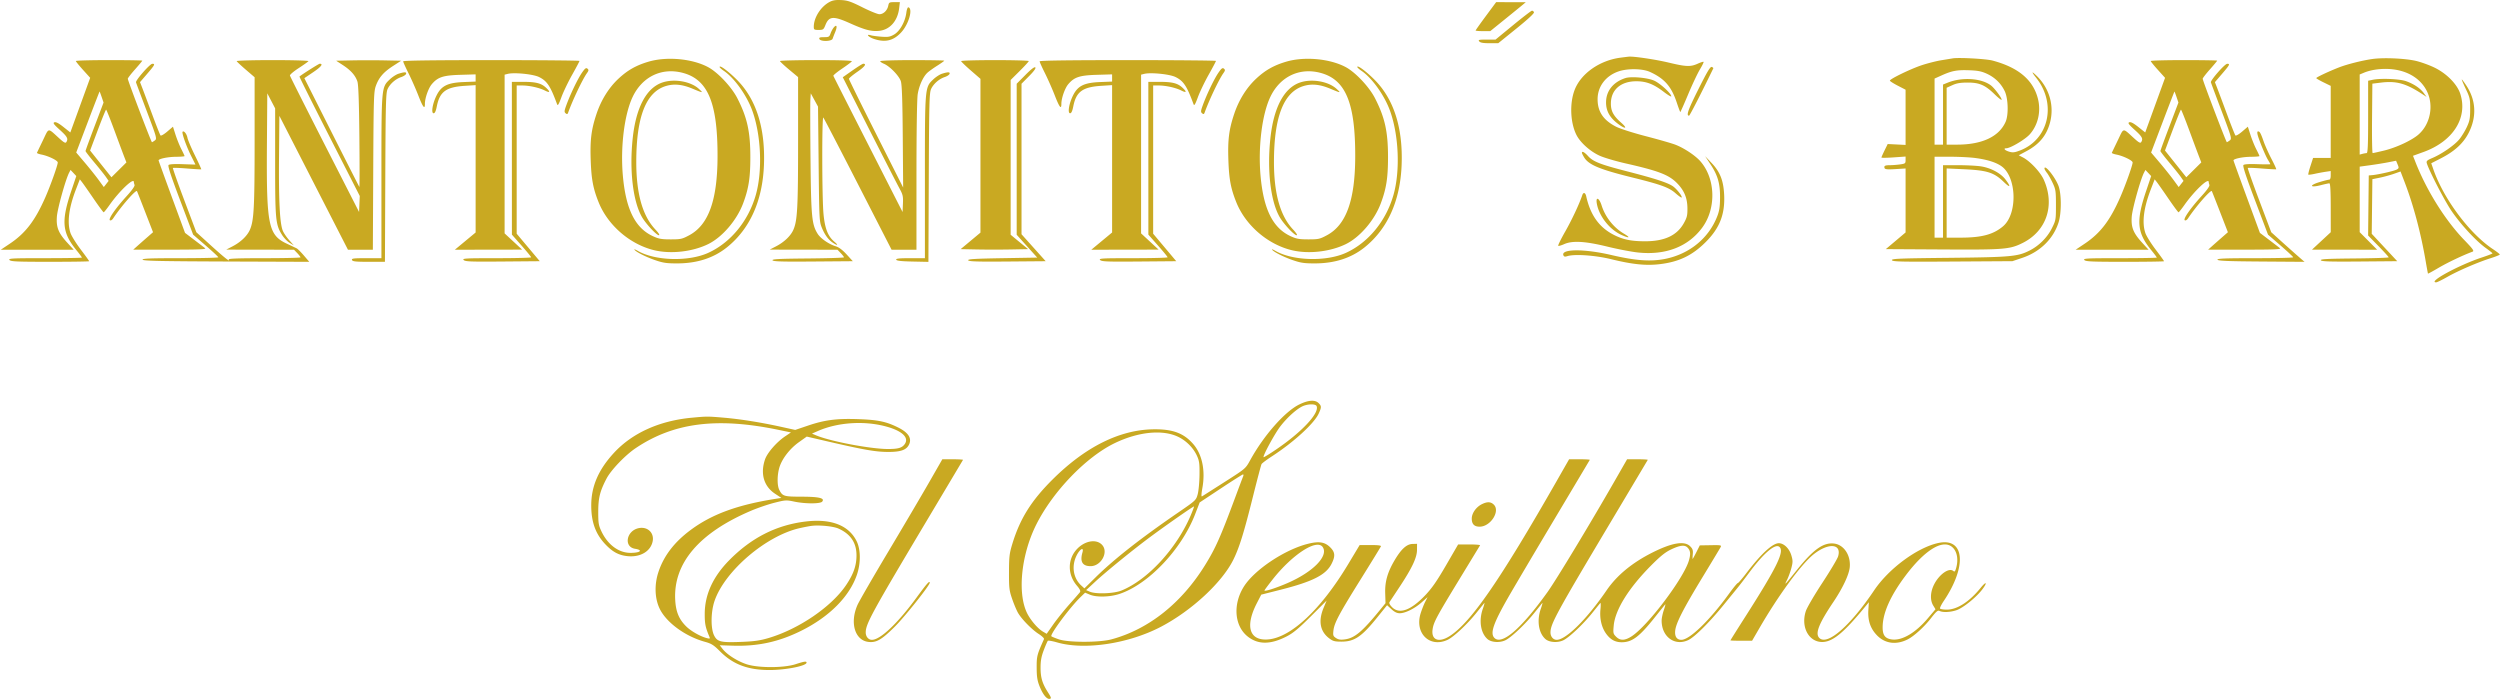 <svg fill="none" xmlns="http://www.w3.org/2000/svg" viewBox="0 0 2070 579"><path fill-rule="evenodd" clip-rule="evenodd" d="M686.672 1.739c-7.176 3.9-12.852 12.913-12.852 20.406 0 2.407.345 2.634 4.008 2.634 3.748 0 4.113-.262 5.62-4.03 2.968-7.416 6.553-7.681 20.307-1.5 12.256 5.509 17.66 6.919 24.129 6.298 8.868-.852 15.364-8.144 16.607-18.641l.608-5.127h-4.515c-4.205 0-4.555.203-5.108 2.969-.784 3.923-4.018 7.03-7.313 7.03-1.462 0-7.779-2.566-14.038-5.704C704.556 1.277 701.756.32 696.532.062c-4.727-.233-7.084.167-9.86 1.677zm543.638 11.519c-4.67 6.314-8.49 11.714-8.49 12 0 .287 2.72.52 6.05.52h6.05l12.2-9.862c6.71-5.424 13.33-10.81 14.7-11.966l2.5-2.104-12.26-.034-12.25-.033-8.5 11.479zM750.439 10.59c-.991 7.476-5.369 15.258-10.119 17.989-3.389 1.948-4.993 2.225-10.5 1.814-3.575-.267-7.513-.792-8.75-1.166-4.429-1.341-2.193 1.383 2.428 2.958 9.386 3.198 16.165 1.607 22.638-5.313 6.198-6.626 9.96-19.523 6.068-20.803-.667-.22-1.377 1.6-1.765 4.52zm502.381 10.266l-14.5 11.914-7.37.005c-6.44.003-7.22.194-6.13 1.504.9 1.08 3.27 1.5 8.48 1.5h7.24l15.05-12.144c9.55-7.703 14.87-12.64 14.54-13.5-.29-.746-1.04-1.32-1.67-1.275-.63.045-7.66 5.443-15.64 11.996zm-562.263 1.66c-.942 1.042-2.212 3.326-2.822 5.078-1.02 2.925-1.468 3.185-5.481 3.185-3.475 0-4.253.308-3.796 1.5.883 2.299 10.239 2.086 10.978-.25.305-.963 1.241-3.398 2.081-5.413 1.906-4.568 1.404-6.711-.96-4.1zm651.253 25.237c-17.31 2.235-32.84 13.155-38.03 26.74-4.24 11.105-3.58 27.178 1.53 37.272 3.21 6.32 11.37 13.621 19.2 17.172 3.63 1.645 13.39 4.531 21.7 6.413 27.3 6.186 35.72 9.444 42.54 16.477 5.82 5.997 8.35 12.122 8.44 20.474.07 6.058-.34 7.775-2.98 12.5-5.67 10.158-15.98 14.978-32.02 14.978-11.36 0-18.09-1.356-25.7-5.182-12.26-6.16-19.63-16.384-23.1-32.068-.69-3.11-2.34-3.621-3.23-1-2.51 7.413-8.69 20.583-14.09 30.066-3.55 6.224-6.18 11.582-5.86 11.907.32.324 2.5-.268 4.83-1.317 6.85-3.084 17.42-2.492 35.78 2.002 8.53 2.087 19.87 4.271 25.22 4.854 23.01 2.508 41.75-4.709 53.43-20.576 11.74-15.942 11.03-40.592-1.58-54.951-4.24-4.827-13.68-11.068-20.83-13.765-3.16-1.19-14.12-4.332-24.35-6.983-10.24-2.651-21.26-6.167-24.5-7.813-10.64-5.41-15.39-12.453-15.39-22.826 0-10.495 6.71-19.381 17.39-23.023 7.48-2.552 19.76-2.353 25.88.42 12.05 5.455 17.83 12.044 22.26 25.35 1.45 4.348 2.78 7.905 2.96 7.905.18 0 3.12-6.637 6.52-14.75 3.41-8.113 7.78-17.364 9.71-20.56 1.92-3.193 3.29-6.014 3.04-6.266-.26-.253-2.44.439-4.86 1.536-5.93 2.692-9.61 2.552-24.07-.917-10.71-2.567-29.14-5.308-33.04-4.912-.71.072-3.77.45-6.8.843zm275.01.586c-1.37.236-5.65.937-9.5 1.558-3.85.62-10.98 2.424-15.84 4.007-9.04 2.94-26.66 11.445-26.66 12.867 0 .434 2.92 2.3 6.5 4.149l6.49 3.359.01 22.859v22.86l-7.41-.374-7.4-.374-2.6 5.286c-1.42 2.908-2.59 5.56-2.59 5.894 0 .334 4.5.288 10-.102l10-.709v2.944c0 2.744-.31 2.987-4.64 3.58-2.55.35-6.3.636-8.33.636-4.11 0-5.13.575-4.4 2.483.37.969 2.59 1.158 8.93.761l8.44-.526v52.969l-8.18 6.907-8.19 6.906 46.44.279c51.7.31 56.22-.055 66.93-5.416 19.77-9.891 26.88-31.291 17.4-52.408-2.83-6.296-11.3-15.299-17.33-18.419l-3.37-1.745 6.35-3.394c10.68-5.707 16.69-12.98 19.53-23.633 3.69-13.866-.48-28.487-11.02-38.71-4.38-4.246-4.57-3.6-.46 1.558 17.23 21.6 10.5 51.287-13.68 60.334-4.31 1.61-5.8 1.75-8.8.828-3.56-1.092-4.93-2.774-2.25-2.774 3.4 0 15.79-7.375 19.53-11.627 6.82-7.746 9.35-18.914 6.67-29.424-3.98-15.608-16.16-25.852-37.55-31.571-5.37-1.434-27.99-2.68-33.02-1.818zm347.64.505c-8.46 1.172-21.01 4.329-27.94 7.03-8.3 3.234-18.7 8.147-18.65 8.803.03.33 2.73 1.91 6 3.51l5.95 2.909v59.683h-14.59l-2.18 6.694c-1.2 3.682-1.99 6.883-1.76 7.113.23.23 2.58-.061 5.23-.648 2.64-.586 6.71-1.352 9.05-1.701l4.25-.634v3.588c0 2.402-.46 3.588-1.39 3.588-.77 0-4.43.935-8.13 2.078-8.67 2.679-7.59 4.783 1.28 2.485 3.32-.86 6.53-1.563 7.13-1.563.78 0 1.12 6.139 1.13 20.25l.02 20.25-7.77 7.21-7.77 7.211 26.98.039 26.97.04-7.22-7.274-7.23-7.273v-54.246l8.75-1.196c4.81-.657 11.59-1.758 15.06-2.445l6.31-1.251 1.29 3.093c1.17 2.816 1.1 3.194-.81 4.229-2.22 1.201-15.02 4.125-20.1 4.589l-3 .274-.27 24.861-.26 24.86 8.51 8.705c4.69 4.787 8.52 9.005 8.52 9.374 0 .368-12.81.789-28.46.935-22.64.211-28.31.524-27.69 1.53.61.984 7.69 1.206 32 1l31.22-.265-10.55-11.34-10.56-11.34.27-22.615.27-22.616 6.11-1.235c3.36-.68 8.6-2.114 11.66-3.187l5.55-1.952 3.56 9.298c7.16 18.704 13.28 41.746 17.26 64.987.94 5.5 1.8 10.125 1.9 10.277.1.152 4.12-2.04 8.93-4.872 7.34-4.321 20.34-10.497 27.91-13.256 1.6-.584.56-2.053-7.01-9.917-15.58-16.175-30.98-40.807-40.23-64.367l-2.02-5.134 8.69-3.139c24.54-8.863 36.87-28.36 30.48-48.17-2.62-8.1-11.42-16.975-21.7-21.881-4.45-2.123-11.38-4.588-15.41-5.478-9.14-2.02-26.49-2.751-35.54-1.498zM536.82 51.12c-10.148 3.02-17.206 7.027-24.711 14.025-7.967 7.428-14.334 17.632-18.183 29.143-4.384 13.107-5.434 21.646-4.798 38.991.563 15.345 2.026 22.995 6.548 34.241 7.699 19.146 26.13 34.98 46.232 39.718 13.744 3.24 31.584 1.191 44.439-5.103 11.665-5.712 23.712-19.746 28.947-33.721 4.595-12.264 5.979-21.083 5.989-38.135.012-21.213-2.568-32.904-10.809-49-4.769-9.314-16.114-21.373-24.157-25.678-13.218-7.075-34.359-8.99-49.497-4.481zm528 0c-10.15 3.02-17.21 7.027-24.71 14.025-7.97 7.428-14.33 17.632-18.18 29.143-4.39 13.107-5.44 21.646-4.8 38.991.56 15.345 2.02 22.995 6.55 34.241 7.7 19.146 26.13 34.98 46.23 39.718 13.74 3.24 31.58 1.191 44.44-5.103 11.66-5.712 23.71-19.746 28.94-33.721 4.6-12.264 5.98-21.083 5.99-38.135.02-21.213-2.56-32.904-10.81-49-4.76-9.314-16.11-21.373-24.15-25.678-13.22-7.075-34.36-8.99-49.5-4.481zm-1002-.577c0 .42 2.667 3.719 5.927 7.33l5.927 6.568-8.219 22.616-8.22 22.616-5.729-4.546c-3.947-3.13-6.268-4.335-7.458-3.871-1.41.55-.573 1.719 4.545 6.349 6.162 5.574 7.071 7.293 5.317 10.063-.689 1.088-1.929.438-5.735-3.009-9.99-9.049-8.429-9.234-13.673 1.615-2.537 5.246-4.74 9.849-4.897 10.227-.157.379 1.515 1.044 3.715 1.478 5.751 1.135 13.5 4.901 13.5 6.561 0 2.24-5.923 18.871-10.206 28.658-8.494 19.41-16.512 29.903-29.466 38.568l-7.496 5.013h60.369l-5.263-5.75c-7.44-8.13-9.309-12.802-8.665-21.667.477-6.575 7.212-30.752 10.13-36.366l1.187-2.282 2.376 2.529 2.376 2.529-4.125 12.253c-8.487 25.216-7.677 34.517 4.284 49.203 2.475 3.037 4.5 5.754 4.5 6.037 0 .283-13.78.514-30.623.514-27.107 0-30.48.172-29.378 1.5 1.06 1.277 6.062 1.5 33.622 1.5 17.808 0 32.378-.223 32.378-.495 0-.273-3.133-4.622-6.963-9.666-3.829-5.044-7.654-11.202-8.5-13.683-2.926-8.588-1.407-20.778 4.495-36.082l3.23-8.378 1.863 2.402c1.024 1.321 5.327 7.465 9.562 13.652 4.235 6.188 7.974 11.25 8.31 11.25.335 0 2.536-2.732 4.89-6.07 8.251-11.7 20.113-22.912 20.113-19.012 0 .505.256 1.587.57 2.404.359.934-1.998 4.302-6.357 9.084-9.364 10.273-15.6 19.237-14.048 20.196.72.444 1.823-.213 2.766-1.646 6.485-9.859 18.898-24.034 19.663-22.456.267.55 3.365 8.425 6.883 17.5l6.398 16.5-5.141 4.5a1376.194 1376.194 0 00-8.187 7.221l-3.047 2.72 30.5-.002c24.142-.002 30.183-.257 28.977-1.221-.838-.67-4.915-3.796-9.062-6.948l-7.539-5.729-10.938-29.732c-6.016-16.353-10.938-29.975-10.938-30.271 0-1.331 7.641-2.93 14.25-2.982 3.987-.031 7.25-.296 7.25-.589 0-.294-1.2-2.881-2.667-5.75-1.466-2.869-3.629-8.225-4.806-11.902l-2.139-6.684-4.76 4.069c-2.618 2.237-5.108 3.67-5.533 3.184-.426-.486-3.609-8.534-7.073-17.884-3.465-9.35-7.109-19.085-8.1-21.633l-1.8-4.632 5.906-6.868c6.395-7.437 6.885-8.4 4.222-8.305-1.992.07-13.907 13.656-13.451 15.337.164.606 4.172 11.35 8.906 23.877 8.297 21.957 8.538 22.827 6.701 24.218-1.048.793-2.131 1.456-2.406 1.473-.571.035-20-51.006-20-52.54 0-.552 2.7-4.046 6-7.763 3.3-3.718 6-6.963 6-7.212 0-.25-12.375-.452-27.5-.452s-27.5.344-27.5.764zm133.167.094c.183.472 3.596 3.662 7.583 7.089l7.25 6.23v53.339c0 54.627-.578 65.396-3.919 73.004-2.215 5.045-7.608 10.182-14.361 13.681l-5.22 2.705 28.063.047 28.063.047 2.687 2.805c1.478 1.542 2.687 3.117 2.687 3.5 0 .382-13.527.695-30.059.695-21.603 0-29.868.309-29.379 1.1 1.581 2.559-3.651-1.581-14.943-11.823l-11.882-10.777-9.923-26.362c-5.458-14.499-9.712-26.573-9.454-26.831.257-.258 5.569-.057 11.804.446s11.48.808 11.655.678c.176-.13-2.184-5.326-5.244-11.546-3.06-6.221-5.839-12.774-6.174-14.562-.607-3.237-2.926-6.132-4.028-5.029-.87.87 3.171 12.291 7.129 20.149 1.924 3.818 3.498 6.979 3.498 7.025 0 .045-4.763-.094-10.583-.309-6.741-.25-10.975-.001-11.661.685-.769.769 1.984 9.163 9.63 29.366l10.707 28.29 10.395 9c5.717 4.95 10.421 9.337 10.453 9.75.033.413-14.153.75-31.524.75-24.823 0-31.494.268-31.167 1.25.327.981 15.25 1.305 69.219 1.507l68.802.257-4.464-5.198c-2.455-2.858-5.104-5.518-5.886-5.91-.781-.392-4.456-2.133-8.166-3.869-15.448-7.231-17.042-15.177-16.557-82.537l.302-42 3.25 6.22 3.25 6.223v44.318c0 48.399.332 51.877 5.784 60.569 1.494 2.381 4.291 5.29 6.216 6.464l3.5 2.135-3.847-4.325c-2.116-2.379-4.498-5.883-5.294-7.788-2.482-5.939-3.449-24.517-3.148-60.495l.289-34.68 28.393 55.43 28.393 55.429h20.62l.315-65.25c.293-60.628.448-65.617 2.176-70.428 2.488-6.925 6.348-11.382 14.321-16.535l6.633-4.287-13.735-.28c-7.555-.152-19.671-.152-26.926 0l-13.19.28 5.535 3.6c6.628 4.31 10.462 8.648 12.094 13.68.833 2.57 1.333 16.7 1.617 45.715.226 23.097.217 41.772-.021 41.5-.237-.272-10.579-20.648-22.983-45.278l-22.553-44.784 7.434-5.016c6.53-4.406 8.444-6.917 5.273-6.917-.736 0-14.198 8.51-16.757 10.594-.198.162 10.955 22.482 24.784 49.6l25.144 49.306-.283 6.631-.284 6.631-28.5-55.86c-15.675-30.723-28.615-56.432-28.756-57.131-.141-.7 3.134-3.471 7.277-6.16 4.143-2.688 7.772-5.276 8.065-5.75.293-.474-13.005-.861-29.61-.861-16.579 0-29.993.386-29.809.858zm137.833.162c0 .56 1.967 4.948 4.372 9.75 2.404 4.8 6.081 13.117 8.171 18.48 3.877 9.948 5.457 11.955 5.457 6.932 0-4.646 2.876-12.882 5.65-16.178 4.987-5.926 9.42-7.396 23.6-7.822l12.75-.383v5.968l-9.832.395c-13.238.532-18.452 3.066-22.421 10.896-3.389 6.688-4.777 14.942-2.513 14.942 1.035 0 1.861-1.798 2.64-5.75 2.39-12.11 7.65-15.96 23.174-16.966l8.952-.58v122.02l-8.61 7.138-8.609 7.138 27.859-.048 27.86-.048-7.25-6.719-7.25-6.72V61.817l2.592-.65c5.353-1.344 20.94.207 25.819 2.569 6.684 3.236 9.495 7.454 15.025 22.543.575 1.57 1.351.314 3.615-5.854 1.586-4.32 5.598-12.684 8.916-18.588 3.318-5.903 6.033-11.031 6.033-11.395 0-.365-32.85-.663-73-.663-48.953 0-73 .336-73 1.02zm312-.248c0 .425 3.375 3.589 7.5 7.03l7.5 6.26v53.397c0 54.685-.577 65.451-3.919 73.061-2.215 5.045-7.608 10.182-14.361 13.681l-5.22 2.705 28.063.047 28.063.047 2.687 2.805c1.478 1.542 2.687 3.111 2.687 3.485 0 .374-13.484.8-29.964.945-23.841.211-29.804.523-29.182 1.529.609.986 8.006 1.206 33.619 1l32.838-.264-5.095-5.573c-3.352-3.668-6.397-5.964-8.905-6.716-5.779-1.732-12.74-6.551-15.192-10.518-4.773-7.723-5.367-14.011-5.834-61.693-.24-24.475-.29-46.75-.111-49.5l.326-5 3 5.5 3 5.5.5 47.5c.48 45.576.587 47.71 2.632 52.692 2.475 6.028 5.419 10.042 9.191 12.53 4.022 2.652 4.754 2.134 1.205-.852-5.356-4.506-7.846-10.881-8.998-23.03-1.271-13.395-1.388-81.122-.139-79.79.49.523 13.406 25.363 28.703 55.2l27.811 54.25h20.595l.008-61.25c.004-37.297.411-63.738 1.039-67.612 1.151-7.093 4.543-14.534 8.104-17.778 1.292-1.177 4.937-3.778 8.099-5.78 3.162-2.003 5.75-3.853 5.75-4.111 0-.258-11.925-.47-26.5-.47s-26.5.396-26.5.88c0 .483 1.363 1.443 3.028 2.133 4.878 2.02 12.634 10.022 14.044 14.488.91 2.882 1.353 15.744 1.584 46l.322 42-22.434-44.5c-12.339-24.475-22.445-44.95-22.458-45.5-.012-.55 3.121-3.168 6.963-5.818 6.153-4.245 7.926-6.682 4.86-6.682-.535 0-4.563 2.515-8.95 5.589l-7.976 5.589 21.636 42.661c11.9 23.464 23.174 45.47 25.053 48.902 3.097 5.658 3.388 6.886 3.122 13.14l-.294 6.898-28.5-55.947c-15.675-30.77-28.639-56.34-28.81-56.818-.17-.48 3.061-3.147 7.181-5.927s7.774-5.512 8.119-6.071c.42-.68-9.33-1.016-29.431-1.016-16.532 0-30.059.348-30.059.772zm150 .04c0 .449 3.6 3.936 8 7.75l8 6.936V192.606l-8.199 6.837-8.2 6.836 13.639.278c7.502.153 20.072.153 27.934 0l14.296-.278-7.235-5.949-7.235-5.95V66.229l7.5-7.45c4.125-4.097 7.5-7.8 7.5-8.225 0-.426-12.6-.775-28-.775s-28 .366-28 .813zm65 .208c0 .56 1.967 4.948 4.372 9.75 2.404 4.8 6.081 13.117 8.171 18.48 3.877 9.948 5.457 11.955 5.457 6.932 0-4.646 2.876-12.882 5.65-16.178 4.987-5.926 9.42-7.396 23.6-7.822l12.75-.383v5.968l-9.832.395c-13.238.532-18.452 3.066-22.421 10.896-3.389 6.688-4.777 14.942-2.513 14.942 1.035 0 1.861-1.798 2.64-5.75 2.39-12.11 7.65-15.96 23.174-16.966l8.952-.58v122.02l-8.61 7.138-8.609 7.138 27.859-.048 27.86-.048-7.25-6.719-7.25-6.72V61.817l2.592-.65c5.353-1.344 20.94.207 25.819 2.569 6.684 3.236 9.495 7.454 15.025 22.543.575 1.57 1.351.314 3.615-5.854 1.586-4.32 5.598-12.684 8.919-18.588 3.32-5.903 6.03-11.031 6.03-11.395 0-.365-32.85-.663-73-.663-48.953 0-73 .336-73 1.02zm920-.256c0 .42 2.67 3.719 5.93 7.33l5.92 6.568-8.21 22.616-8.22 22.616-5.73-4.546c-3.95-3.13-6.27-4.335-7.46-3.871-1.41.55-.57 1.719 4.54 6.349 6.17 5.574 7.07 7.293 5.32 10.063-.69 1.088-1.93.438-5.73-3.009-10-9.049-8.43-9.234-13.68 1.615-2.53 5.246-4.74 9.849-4.89 10.227-.16.379 1.51 1.044 3.71 1.478 5.75 1.135 13.5 4.901 13.5 6.561 0 2.24-5.92 18.871-10.21 28.658-8.49 19.41-16.51 29.903-29.46 38.568l-7.5 5.013H1779.02l-5.26-5.75c-7.44-8.13-9.31-12.802-8.67-21.667.48-6.575 7.22-30.752 10.13-36.366l1.19-2.282 2.38 2.529 2.37 2.529-4.12 12.253c-8.49 25.216-7.68 34.517 4.28 49.203 2.48 3.037 4.5 5.754 4.5 6.037 0 .283-13.78.514-30.62.514-27.11 0-30.48.172-29.38 1.5 1.06 1.277 6.06 1.5 33.62 1.5 17.81 0 32.38-.223 32.38-.495 0-.273-3.13-4.622-6.96-9.666-3.83-5.044-7.66-11.202-8.5-13.683-2.93-8.588-1.41-20.778 4.49-36.082l3.23-8.378 1.87 2.402c1.02 1.321 5.32 7.465 9.56 13.652 4.23 6.188 7.97 11.25 8.31 11.25.33 0 2.53-2.732 4.89-6.07 8.25-11.7 20.11-22.912 20.11-19.012 0 .505.26 1.587.57 2.404.36.934-2 4.302-6.36 9.084-9.36 10.273-15.6 19.237-14.04 20.196.71.444 1.82-.213 2.76-1.646 6.49-9.859 18.9-24.034 19.66-22.456.27.55 3.37 8.425 6.89 17.5l6.4 16.5-5.15 4.5a1408.55 1408.55 0 00-8.18 7.221l-3.05 2.72 30.5-.002c24.14-.002 30.18-.257 28.98-1.221-.84-.67-4.92-3.796-9.06-6.948l-7.54-5.729-10.94-29.732c-6.02-16.353-10.94-29.975-10.94-30.271 0-1.331 7.64-2.93 14.25-2.982 3.99-.031 7.25-.296 7.25-.589 0-.294-1.2-2.881-2.67-5.75-1.46-2.869-3.63-8.225-4.8-11.902l-2.14-6.684-4.76 4.069c-2.62 2.237-5.11 3.67-5.53 3.184-.43-.486-3.61-8.534-7.08-17.884-3.46-9.35-7.11-19.085-8.1-21.633l-1.8-4.632 5.91-6.868c6.39-7.437 6.88-8.4 4.22-8.305-1.99.07-13.91 13.656-13.45 15.337.16.606 4.17 11.35 8.91 23.877 8.29 21.957 8.53 22.827 6.7 24.218-1.05.793-2.13 1.456-2.41 1.473-.57.035-20-51.006-20-52.54 0-.552 2.7-4.046 6-7.763 3.3-3.718 6-6.963 6-7.212 0-.25-12.37-.452-27.5-.452-15.12 0-27.5.344-27.5.764zM595.827 55.472c.004.444 1.6 1.892 3.547 3.218 8.596 5.855 18.724 19.956 23.371 32.539 7.446 20.166 8.762 50.039 3.088 70.07-6.123 21.615-20.802 39.542-39.318 48.019-16.348 7.485-44.09 6.713-58.505-1.627-1.821-1.054-3.058-1.507-2.75-1.008 1.139 1.842 9.506 6.094 17.17 8.725 6.642 2.28 9.551 2.706 18.39 2.69 16.379-.029 30.065-4.465 41.099-13.32 18.972-15.226 29.441-38.474 30.62-67.999 1.231-30.834-6.451-54.896-22.667-71-7.057-7.008-14.061-12.148-14.045-10.307zm253.206 6.593l-7.213 7.26V194.393l8.499 9.444 8.5 9.443-28.964.5c-22.995.397-28.803.761-28.182 1.764.61.985 7.778 1.206 32.467 1l31.684-.264-10.002-11.154-10.002-11.154V69.332l6.211-6.265c4.132-4.17 5.876-6.601 5.212-7.265-.664-.664-3.411 1.432-8.21 6.263zm274.797-6.593c0 .444 1.6 1.892 3.54 3.218 8.6 5.855 18.73 19.956 23.38 32.539 7.44 20.166 8.76 50.039 3.08 70.07-6.12 21.615-20.8 39.542-39.31 48.019-16.35 7.485-44.09 6.713-58.51-1.627-1.82-1.054-3.06-1.507-2.75-1.008 1.14 1.842 9.51 6.094 17.17 8.725 6.64 2.28 9.55 2.706 18.39 2.69 16.38-.029 30.07-4.465 41.1-13.32 18.97-15.226 29.44-38.474 30.62-67.999 1.23-30.834-6.45-54.896-22.67-71-7.05-7.008-14.06-12.148-14.04-10.307zm282.42 18.45c-8.56 17.094-10.24 21.857-7.71 21.857.6 0 9.9-18.145 20.06-39.127.17-.345-.39-.894-1.25-1.222-1.2-.461-3.7 3.713-11.1 18.492zm-924.447-13.62c-3.457 5.027-9.517 17.62-12.818 26.642-1.793 4.898-1.878 5.828-.631 6.863 1.157.96 1.575.829 2.112-.665 3.698-10.278 11.812-27.33 15.466-32.501 1.584-2.24 1.653-2.812.46-3.802-1.133-.941-2.017-.274-4.589 3.464zm526.997 0c-3.45 5.027-9.514 17.62-12.815 26.642-1.793 4.898-1.878 5.828-.631 6.863 1.157.96 1.575.829 2.112-.665 3.694-10.278 11.814-27.33 15.464-32.501 1.59-2.24 1.66-2.812.46-3.802-1.13-.941-2.01-.274-4.59 3.464zm975.55-2.434c11.66 2.156 20.65 8.485 25.17 17.724 5.79 11.836 2.77 27.254-7.01 35.793-5.63 4.917-18.54 10.909-28.8 13.368-4.61 1.107-8.73 2.015-9.15 2.019-.43.004-.65-12.93-.5-28.743l.26-28.75 7.08-.87c12.96-1.59 20.86.657 34.88 9.914l2.96 1.956-2.38-3.233c-2.98-4.026-8.22-7.547-14.62-9.818-5.35-1.897-21.07-2.553-27.67-1.154l-3.75.796v29.954c0 23.29-.28 29.958-1.25 29.969-.69.007-2.26.285-3.5.616l-2.25.603V61.677l3.48-1.455c7.37-3.077 18.09-4.01 27.05-2.354zM1644.99 61c6.72 3.072 11.78 7.972 14.89 14.41 2.92 6.013 3.32 19.639.77 25.441-5.41 12.27-19.4 18.869-40.08 18.91l-8.75.017V72.667l4.75-2.152c3.6-1.628 6.7-2.151 12.75-2.15 9.66.005 14.38 2.064 22.23 9.708 2.87 2.799 5.46 4.854 5.74 4.568.75-.752-5.55-9.35-8.62-11.77-7.81-6.137-23.94-7.24-35.91-2.452l-3.94 1.577v49.783h-7V65.052l5.83-2.617c8.58-3.85 12.66-4.615 22.76-4.266 7.12.246 10.27.857 14.58 2.832zm-1079.797-.713c20.985 5.466 29.055 24.852 28.928 69.491-.102 36.044-7.454 56.443-23.429 65.008-5.902 3.163-7.036 3.415-15.372 3.413-7.614-.002-9.881-.409-14.72-2.643-14.791-6.827-22.489-22.439-24.909-50.51-2.042-23.694 1.338-50.54 8.164-64.842 7.983-16.726 23.986-24.437 41.338-19.917zm527.997 0c20.99 5.466 29.06 24.852 28.93 69.491-.1 36.044-7.45 56.443-23.43 65.008-5.9 3.163-7.03 3.415-15.37 3.413-7.61-.002-9.88-.409-14.72-2.643-14.79-6.827-22.49-22.439-24.91-50.51-2.04-23.694 1.34-50.54 8.17-64.842 7.98-16.726 23.98-24.437 41.33-19.917zm-763.277.783c-1.875.598-5.088 2.69-7.142 4.648-7.013 6.686-6.951 5.964-6.951 81.242v66.818h-12.469c-10.672 0-12.385.216-11.893 1.5.472 1.23 2.982 1.5 13.925 1.5h13.348l.295-69.75c.26-61.646.482-70.162 1.908-73.297 1.948-4.28 6.603-8.374 11.272-9.915 1.891-.624 3.688-1.788 3.994-2.586.655-1.706-1.289-1.756-6.287-.16zm450 0c-1.875.598-5.088 2.69-7.142 4.648-7.013 6.686-6.951 5.964-6.951 81.242v66.818h-12.083c-9.222 0-11.985.296-11.668 1.25.297.896 4.133 1.329 13.538 1.529l13.124.278.295-69.778c.26-61.673.482-70.191 1.908-73.326 1.948-4.28 6.603-8.374 11.272-9.915 1.891-.624 3.688-1.788 3.994-2.586.655-1.706-1.289-1.756-6.287-.16zm565.897 3.584c-10.15 3.322-15.99 10.675-15.99 20.124 0 7.328 3.17 12.854 10.4 18.146 5.86 4.287 7.54 3.431 2.3-1.175-6.59-5.805-8.7-9.683-8.7-16.001 0-11.33 8.09-18.442 21-18.46 8.27-.011 14.34 2.312 22.6 8.637 3.52 2.7 6.4 4.427 6.4 3.838 0-2.371-9.31-10.876-14.29-13.044-5.59-2.44-19-3.608-23.72-2.065zm695.81 8.874c3.43 7.175 3.7 8.418 3.68 16.75-.01 7.709-.41 9.851-2.77 14.93-1.52 3.262-4.33 7.842-6.25 10.179-3.95 4.825-14.41 12.077-22.23 15.41-4.52 1.925-5.19 2.553-4.65 4.365 1.78 5.962 14.28 30.22 20.01 38.828 7.43 11.15 20.49 25.373 28.74 31.292 3.07 2.198 5.6 4.221 5.62 4.496.03.275-3.89 1.793-8.7 3.373-18.97 6.231-45.44 20.627-37.92 20.627.73 0 4.89-2.028 9.24-4.506 8.91-5.082 25.34-12.16 36.18-15.592 3.99-1.263 7.25-2.593 7.25-2.957 0-.364-2.51-2.326-5.57-4.361-19.5-12.95-40.86-41.526-49.43-66.133l-1.75-5.05 8.14-4.169c11.46-5.869 18.71-12.627 23.12-21.559 6.45-13.047 5.72-26.52-2.09-38.423-1.89-2.887-3.64-5.25-3.88-5.25-.24 0 1.22 3.488 3.26 7.75zM548.144 68.417c-13.117 4.648-21.605 20.849-24.29 46.362-2.782 26.446.27 52.105 7.732 65 3.248 5.613 12.019 15 14.016 15 .903 0-.305-1.921-3.061-4.867-10.575-11.305-15.747-29.786-15.704-56.107.062-37.372 8.16-57.824 24.813-62.665 6.646-1.932 13.361-1.237 21.67 2.244 9.081 3.804 9.284 3.809 5.265.129-6.803-6.23-20.684-8.554-30.441-5.096zm527.996 0c-13.11 4.648-21.6 20.849-24.29 46.362-2.78 26.446.27 52.105 7.74 65 3.24 5.613 12.02 15 14.01 15 .91 0-.3-1.921-3.06-4.867-10.57-11.305-15.75-29.786-15.7-56.107.06-37.372 8.16-57.824 24.81-62.665 6.65-1.932 13.36-1.237 21.67 2.244 9.08 3.804 9.28 3.809 5.27.129-6.81-6.23-20.69-8.554-30.45-5.096zm-652.302 62.612l.018 63.25 7.944 9c4.369 4.95 7.961 9.337 7.982 9.75.021.413-12.883.75-28.676.75-25.648 0-28.553.162-27.2 1.515 1.299 1.299 5.891 1.477 32.274 1.25l30.76-.265-9.56-11.377-9.56-11.377V70.779h4.451c5.955 0 14.201 1.818 18.799 4.144 4.424 2.237 4.849 1.25 1-2.321-3.996-3.707-8.371-4.823-18.899-4.823h-9.351l.018 63.25zm527 0l.018 63.25 7.944 9c4.369 4.95 7.961 9.337 7.982 9.75.021.413-12.883.75-28.676.75-25.648 0-28.553.162-27.2 1.515 1.299 1.299 5.891 1.477 32.274 1.25l30.76-.265-9.56-11.377-9.56-11.377V70.779h4.451c5.955 0 14.201 1.818 18.799 4.144 4.424 2.237 4.849 1.25 1-2.321-3.996-3.707-8.371-4.823-18.899-4.823h-9.351l.018 63.25zM84.189 80.349l1.557 4.57-7.46 19.68c-4.105 10.824-7.464 20.03-7.464 20.457 0 .427 3.297 4.702 7.33 9.5 4.031 4.798 8.338 10.187 9.57 11.976l2.238 3.253-2.002 2.546-2.003 2.546-4.223-5.799c-2.323-3.19-7.463-9.624-11.422-14.299l-7.199-8.5 9.585-25.25c5.272-13.887 9.664-25.25 9.761-25.25.096 0 .876 2.056 1.732 4.57zm1718.001 0l1.56 4.57-7.46 19.68c-4.11 10.824-7.47 20.03-7.47 20.457 0 .427 3.3 4.702 7.33 9.5s8.34 10.187 9.57 11.976l2.24 3.253-2 2.546-2 2.546-4.23-5.799c-2.32-3.19-7.46-9.624-11.42-14.299l-7.2-8.5 9.59-25.25c5.27-13.887 9.66-25.25 9.76-25.25.09 0 .87 2.056 1.73 4.57zM94.741 108.029c3.497 9.488 7.162 19.321 8.145 21.851l1.788 4.602-6.2 6.146-6.203 6.146-8.832-11.071-8.832-11.07 6.357-16.918c3.496-9.305 6.595-16.922 6.887-16.927.292-.005 3.393 7.753 6.89 17.241zm1717.999 0c3.5 9.488 7.16 19.321 8.15 21.851l1.78 4.602-6.2 6.146-6.2 6.146-8.83-11.071-8.83-11.07 6.35-16.918c3.5-9.305 6.6-16.922 6.89-16.927.29-.005 3.39 7.753 6.89 17.241zm56.55 3.5c1.07 4.33 6.46 17.403 8.59 20.854 1.07 1.723 1.94 3.315 1.94 3.539 0 .224-4.76.231-10.58.016-6.74-.25-10.98-.001-11.66.685-.77.769 1.98 9.163 9.63 29.366l10.7 28.29 10.4 9c5.72 4.95 10.42 9.337 10.45 9.75.03.413-14.15.75-31.52.75-24.82 0-31.5.268-31.17 1.25.32.962 8.66 1.31 36.24 1.513l35.82.263-4.9-4.263c-2.7-2.345-8.9-7.863-13.78-12.263l-8.87-8-9.93-26.362c-5.47-14.499-9.73-26.573-9.47-26.831.26-.258 5.57-.057 11.8.446 6.24.503 11.51.78 11.72.617.21-.164-1.56-4.026-3.93-8.584-2.37-4.557-5.26-10.986-6.42-14.286-2.45-7.022-3.27-8.5-4.7-8.5-.64 0-.78 1.063-.36 2.75zm-559.47 15c.01.413.86 2.147 1.9 3.855 3.71 6.084 12.89 9.917 39.5 16.491 24.04 5.939 30.69 8.353 36.07 13.084 2.54 2.237 4.83 3.858 5.08 3.602.87-.872-4.09-7.231-7.37-9.443-4.38-2.947-14.76-6.31-37.81-12.251-22.29-5.745-28.07-8.01-32.31-12.677-2.93-3.217-5.06-4.34-5.06-2.661zm106.49 9.565c6.06 9.195 7.97 15.887 7.89 27.685-.05 7.378-.57 10.805-2.33 15.34-7.02 18.115-22.99 31.188-43.03 35.226-11.99 2.417-24.51 1.528-44.56-3.165-22.41-5.246-41.85-5.177-39.8.141.47 1.229 1.23 1.413 3.23.782 6.05-1.907 23.21-.718 36.4 2.523 17.36 4.264 28.46 5.427 39.68 4.156 16.22-1.837 27.34-7.143 38.6-18.421 11.64-11.653 16.08-23.213 15.19-39.533-.63-11.555-3.44-18.569-10.35-25.85l-5.41-5.699 4.49 6.815zm219.19-5.268c9.77 1.309 16.77 3.464 21.43 6.604 12.94 8.708 13.88 39.608 1.52 50.008-8.08 6.796-17.7 9.341-35.31 9.341h-11.32v-57.307l13.75.631c19.81.91 25.4 2.662 33.5 10.504 5.49 5.313 6.24 4.284 1.46-1.99-4.01-5.251-11.94-9.509-20.21-10.852-3.3-.536-11.74-.977-18.75-.98l-12.75-.006v60h-7v-67h12.93c7.11 0 16.45.471 20.75 1.047zm57.32 8.735c0 .521.91 2.11 2.03 3.531 1.12 1.42 3.26 5.193 4.75 8.385 2.51 5.343 2.72 6.79 2.72 18.302 0 12.231-.07 12.647-3.41 19.305-3.84 7.639-10.63 14.414-18.4 18.352-9.88 5.005-15.46 5.51-66.87 6.049-41.08.43-47.6.699-47.12 1.948.48 1.244 7.57 1.404 50.18 1.132l49.62-.316 8.16-2.75c14.79-4.983 25.87-15.887 30.09-29.598 2.35-7.66 2.35-22.897 0-29.622-2.54-7.23-11.75-18.772-11.75-14.718zm-370.69 28.753c1.69 10.393 10.4 21.612 20.31 26.147 6.73 3.083 8.05 2.492 2.18-.975-8.59-5.068-15.46-13.766-18.5-23.436-1.97-6.236-4.93-7.524-3.99-1.736zm-246.4 166.62c-11.95 5.883-29.37 25.697-40.64 46.221-3.76 6.863-3.8 6.895-21.27 18.038-9.62 6.139-17.975 11.455-18.555 11.812-.689.425-.579-2.013.319-7.038 2.561-14.337-.171-27.63-7.418-36.097-7.816-9.131-16.977-12.595-32.846-12.42-28.132.31-56.719 14.532-84.04 41.808-17.514 17.486-26.766 32.338-33.09 53.121-2.399 7.886-2.712 10.552-2.742 23.4-.031 13.316.193 15.153 2.744 22.5 1.528 4.4 3.74 9.575 4.915 11.5 3.271 5.356 11.392 13.586 16.885 17.11 2.715 1.742 4.712 3.668 4.438 4.279-5.819 13.006-6.091 14.064-6.061 23.611.023 7.519.509 10.709 2.33 15.299 2.75 6.931 6.058 11.062 8.458 10.564 1.528-.318 1.35-.985-1.423-5.349-4.732-7.444-6.148-12.176-6.142-20.514.004-5.689.648-9.19 2.666-14.499 1.463-3.849 2.975-7.31 3.361-7.69.385-.38 3.851.219 7.701 1.331 22.831 6.597 59.32 1.056 86.183-13.086 25.368-13.355 50.457-36.655 59.737-55.471 4.93-10.013 8.75-22.274 16.14-51.931 3.55-14.216 6.78-26.443 7.19-27.173.41-.729 4.35-3.669 8.75-6.532 18.08-11.764 34.88-27.163 38.62-35.412 2.34-5.139 2.32-6.094-.12-8.537-2.96-2.965-8.53-2.566-16.09 1.155zm14.47 1.401c2.24 5.825-12.1 21.202-33.2 35.597-5.67 3.873-10.51 6.851-10.74 6.617-.88-.875 9.24-19.53 13.79-25.429 5.38-6.983 12.64-13.678 17.77-16.398 4.42-2.342 11.55-2.565 12.38-.387zm-517.734 9.566c-26.641 2.564-48.916 12.651-64.06 29.008-12.808 13.834-18.819 27.66-18.854 43.37-.032 14.153 3.637 24.123 12.083 32.831 5.965 6.15 11.042 8.755 18.356 9.418 10.453.948 18.884-4.197 20.437-12.471 1.293-6.895-4.213-12.137-11.344-10.8-10.417 1.954-12.987 15.583-3.232 17.143 6.924 1.107 4.311 3.386-3.864 3.369-9.78-.02-18.822-6.761-24.067-17.944-2.291-4.885-2.598-6.798-2.579-16.046.025-11.534 1.395-17.036 6.85-27.5 3.68-7.06 15.508-19.414 24.128-25.202 31.531-21.17 67.21-25.742 118.283-15.155l10.283 2.132-4.835 3.256c-7.03 4.734-14.75 13.608-16.625 19.112-4.019 11.796-.978 22.227 8.267 28.357l5.278 3.5-4.825.759c-31.498 4.957-52.722 12.741-70.29 25.78-13.478 10.005-22.139 21.269-26.626 34.633-3.514 10.464-3.162 21.914.939 30.483 5.49 11.471 21.219 22.997 37.5 27.48 5.421 1.492 7.253 2.652 12.534 7.933 10.82 10.82 23.057 15.432 40.946 15.432 13.529 0 30.671-3.421 30.671-6.121 0-1.326-1.862-1.062-9 1.275-9.735 3.187-30.727 3.237-40.5.096-7.615-2.447-16.44-8.061-20.076-12.772l-2.299-2.978 10.972.339c20.588.637 37.927-3.147 56.403-12.31 23.391-11.6 40.028-28.331 46.213-46.471 3.273-9.602 3.159-20.915-.28-27.817-6.532-13.107-21.11-18.727-42.08-16.223-24.215 2.891-44.865 13.323-63.284 31.971-13.544 13.712-20.347 28.575-20.374 44.511-.014 8.29.558 11.11 3.835 18.9.712 1.692.481 1.82-2.116 1.172-5.092-1.271-12.785-5.584-16.75-9.389-6.179-5.931-8.866-12.267-9.406-22.175-1.659-30.455 19.79-55.641 63.008-73.986 5.371-2.28 14.014-5.223 19.207-6.54 8.965-2.274 9.785-2.323 16.234-.956 9.077 1.923 21.656 1.947 23.235.044 2.4-2.891-2.504-4.068-17.071-4.097-14.672-.03-15.721-.348-18.437-5.601-1.855-3.587-1.832-12.169.05-18.505 2.147-7.232 8.579-15.597 16.139-20.992l6.547-4.672 17.665 4.1c29.431 6.829 39.112 8.525 49.165 8.614 11.174.098 16.04-1.686 18.089-6.631 2.047-4.943-.994-9.467-9.089-13.519-9.938-4.974-16.847-6.431-33.2-7-17.905-.623-27.721.645-41.743 5.393l-10.443 3.537-11.557-2.547c-16.731-3.687-33.833-6.42-47.557-7.599-13.319-1.144-14.254-1.141-26.854.071zm160.124 6.947c13.799 3.529 20.261 9.182 16.704 14.611-2.183 3.331-5.388 4.32-14.005 4.32-14.39 0-47.849-6.351-59.547-11.302l-3.422-1.449 4.805-2.113c16.142-7.097 37.496-8.663 55.465-4.067zm242.216 8.505c6.947 3.118 13.113 9.173 16.216 15.926 1.991 4.333 2.28 6.468 2.165 16-.073 6.05-.748 13.243-1.5 15.985-1.345 4.906-1.6 5.145-15.971 15-31.25 21.43-53.262 38.699-68.617 53.831l-9.221 9.087-2.661-2.452c-6.596-6.077-8.134-16.073-3.808-24.755 2.81-5.638 6.259-7.383 4.834-2.446-2.178 7.55.053 11.25 6.783 11.25 8.415 0 14.77-10.966 9.92-17.119-4.345-5.511-13.899-4.372-20.744 2.474-8.335 8.334-8.567 21.396-.547 30.765 2.425 2.834 3.227 4.498 2.589 5.376-.508.699-4.472 5.261-8.809 10.137-4.336 4.877-10.338 12.357-13.336 16.622l-5.453 7.755-3.006-1.755c-3.867-2.258-8.883-7.799-12.233-13.517-9.337-15.932-6.388-49.268 6.655-75.238 13.812-27.501 41.408-56.08 65.146-67.468 19.111-9.169 38.71-11.241 51.598-5.458zm-205.451 37.926c-5.991 10.45-21.234 36.325-33.874 57.5-12.639 21.175-24.082 40.975-25.429 44-6.583 14.785-2.256 29.454 9.064 30.73 6.549.738 10.875-1.774 21.81-12.664 8.307-8.273 28.894-34.147 28.894-36.314 0-2.093-2.31.506-11 12.377-15.588 21.293-29.951 34.871-36.889 34.871-2.85 0-5.111-2.695-5.111-6.091 0-7.076 4.904-16.055 50.742-92.909 16.238-27.225 29.646-49.725 29.795-50 .15-.275-3.638-.5-8.418-.5h-8.69l-10.894 19zm519.915-1.577c-47.42 83.006-71.52 117.924-89.11 129.077-8.83 5.598-15.18 3.114-14-5.476.83-6.057 3.02-10.151 22.32-41.842 9.11-14.95 16.76-27.519 17.01-27.932.25-.413-3.74-.74-8.86-.729l-9.31.021-9.99 17.229c-7.65 13.184-11.72 19.038-17.34 24.934-11.85 12.424-21.3 15.82-27.31 9.812-1.92-1.924-2.69-3.432-2.16-4.25.45-.697 4.1-6.217 8.11-12.267 10.43-15.724 14.61-24.533 14.65-30.875l.04-5.125-3.82.12c-4.8.151-9.28 4.234-14.7 13.38-5.94 10.034-8.15 17.795-7.85 27.487l.26 8.175-4.45 5.45c-14.78 18.133-21.05 23.403-29.16 24.509-3.61.491-5.35.233-7.37-1.09-2.37-1.548-2.59-2.205-2.15-6.17.72-6.352 4.6-13.649 22.81-42.842 8.87-14.231 16.31-26.357 16.54-26.947.27-.715-2.6-1.066-8.61-1.055l-9.02.017-9.49 15.805c-22.42 37.35-47.35 60.784-66.3 62.324-15.51 1.26-19.26-10.756-9.34-29.991l3.65-7.08 16.15-4.097c26.55-6.736 37.47-12.303 42.1-21.465 3.18-6.3 2.93-9.555-1.07-13.551-4.44-4.435-9.12-5.241-18.02-3.103-19.26 4.621-44.74 21.531-53.54 35.526-9.36 14.896-7.83 32.977 3.52 41.637 8.57 6.533 18.7 6.424 31.86-.341 5.47-2.81 9.86-6.456 20.07-16.648l13.07-13.05-2.5 6c-4.52 10.846-2.97 19.478 4.53 25.198 3.16 2.413 4.59 2.802 10.25 2.802 10.8 0 16.77-4.069 29.9-20.394l7.87-9.782 3.64 3.338c2.58 2.367 4.59 3.335 6.91 3.328 4.53-.013 12.35-3.912 18.13-9.042l4.86-4.321-1.99 3.936c-1.1 2.165-2.79 6.458-3.76 9.539-5.11 16.316 7.36 28.697 22.14 21.985 5.07-2.303 16.32-12.801 24.01-22.399 3.17-3.953 6.12-7.612 6.56-8.13.44-.518-.1 1.609-1.2 4.725-3.43 9.766-1.87 20.021 3.83 25.085 3.11 2.766 10.08 3.248 14.77 1.021 4.87-2.307 16.54-13.334 24.06-22.726 3.16-3.94 6.1-7.587 6.54-8.105.44-.518-.1 1.609-1.2 4.725-3.43 9.766-1.87 20.021 3.83 25.085 3.11 2.766 10.08 3.248 14.77 1.021 4.87-2.307 16.54-13.334 24.06-22.726 3.16-3.94 6.11-7.593 6.55-8.119.45-.526.53 1.781.18 5.126-.8 7.67.9 15.04 4.7 20.276 3.52 4.87 7.52 7.054 12.9 7.054 8.58 0 14.64-4.55 27.3-20.5 4.37-5.5 8.28-10.369 8.7-10.82.42-.451-.07 1.574-1.08 4.5s-1.85 6.843-1.87 8.704c-.13 13.594 10.94 21.696 22.21 16.244 5.19-2.513 17.49-14.748 28.78-28.628 4.48-5.5 9.76-11.981 11.74-14.403 1.98-2.421 6.29-8.046 9.59-12.5 12.02-16.249 21.64-24.508 25.15-21.596 4.43 3.676-1.83 16.545-28.07 57.673-6.84 10.713-12.43 19.615-12.43 19.783 0 .168 4.03.305 8.96.305h8.96l6.17-10.631c15.87-27.362 34.72-52.981 44.89-61.021 12.31-9.732 23.32-8.723 20.15 1.847-.6 2.013-6.47 11.848-13.03 21.854-6.57 10.006-12.71 20.504-13.65 23.328-4.56 13.731 2.99 26.697 14.89 25.588 8.11-.755 17.26-8.508 33.71-28.552l3.55-4.325-.41 6.483c-.55 8.712 1.72 15.367 7.18 20.984 6.71 6.902 16.14 8.089 25.57 3.215 5.2-2.689 13.58-10.331 19.02-17.339 4.46-5.746 5.78-6.868 7.19-6.115 2.6 1.391 8.95 1.109 14.04-.625 5.44-1.855 16.27-10.557 21.24-17.067 4.64-6.076 3.51-7.298-1.28-1.386-9.29 11.46-19.45 18-27.98 18-2.78 0-5.3-.406-5.61-.902-.31-.496 1.07-3.308 3.05-6.25 19.43-28.824 17.33-52.605-4.25-48.078-17.43 3.657-41.18 21.121-53.38 39.265-19.92 29.611-38.81 45.996-45.41 39.394-3.62-3.624-.43-11.787 11.6-29.676 7.8-11.609 13.02-22.667 13.62-28.865.95-9.912-4.9-18.695-13.06-19.615-8.86-.999-17.17 4.943-30.84 22.055-10.13 12.681-10.6 13.146-7.99 7.952 1.16-2.32 2.76-6.708 3.55-9.751 1.26-4.831 1.26-6.156-.02-10.455-1.7-5.71-6.18-10.074-10.36-10.074-5.22 0-14.77 8.839-27.21 25.188-3.27 4.297-6.33 7.812-6.79 7.812-.46 0-3.7 3.938-7.19 8.75-16.13 22.204-32.7 38.25-39.5 38.25-3.81 0-5.66-2.795-5.11-7.686.71-6.298 6.62-17.849 22.49-43.969 7.74-12.735 14.51-23.985 15.06-25 .93-1.735.44-1.836-8.1-1.698l-9.09.147-2.83 5.603c-1.56 3.082-2.95 5.603-3.09 5.603-.15 0-.09-1.776.11-3.946.31-3.193-.11-4.432-2.17-6.5-4.68-4.678-14.91-3.009-31.04 5.066-16.89 8.46-29.62 18.927-38.14 31.38-16.34 23.859-33.63 41-41.36 41-2.85 0-5.11-2.695-5.11-6.091 0-7.076 4.9-16.055 50.74-92.909 16.24-27.225 29.65-49.725 29.8-50 .15-.275-3.64-.5-8.42-.5h-8.69l-10.89 19c-20.17 35.18-47.84 80.926-54.95 90.87-21.76 30.414-37.8 44.278-44.02 38.059-3.75-3.754-.97-11.92 11.42-33.566 4.53-7.9 21.51-36.638 37.75-63.863s29.65-49.725 29.8-50c.15-.275-3.65-.5-8.43-.5h-8.7l-9.96 17.423zm-259.98-3.173c-.41.962-3.34 8.725-6.5 17.25-12.23 32.949-16.36 42.221-25.085 56.281-19.548 31.519-46.762 53.063-77.469 61.331-9.949 2.679-35.568 2.688-43.416.015-3.025-1.03-5.842-2.182-6.259-2.559-1.455-1.315 15.314-23.908 24.005-32.343l3.89-3.775 3.932 1.646c5.509 2.306 16.635 2.024 24.596-.624 23.935-7.96 51.302-36.815 62.565-65.965l3.771-9.761 17.5-11.58c9.63-6.369 17.89-11.6 18.36-11.623.47-.024.52.745.11 1.707zM1227 417.461c-4.75 2.341-8.38 7.498-8.38 11.908 0 4.683 2.19 6.835 6.82 6.704 8.89-.252 16.84-12.831 11.49-18.181-2.52-2.521-5.43-2.647-9.93-.431zm-241.128 9.356c-11.62 27.305-35.407 53.145-57.168 62.102-6.324 2.602-21.325 3.165-26.384.989l-3-1.29 7.5-6.951c9.456-8.763 33.16-27.975 47.387-38.406 14.631-10.728 34.038-24.211 34.429-23.919.174.13-1.07 3.494-2.764 7.475zm-291.707 10.799c10.067 4.474 15.012 11.771 15.021 22.163.007 8.442-2.403 15.393-8.496 24.502-12.063 18.036-39.156 36.564-64.375 44.026-7.07 2.092-11.885 2.772-22.495 3.18-16.923.649-19.849-.036-22.5-5.264-2.944-5.805-2.779-19.595.343-28.687 8.496-24.744 42.509-53.846 70.361-60.201 3.463-.79 7.871-1.645 9.796-1.899 6.406-.845 18.107.297 22.345 2.18zm401.105 15.453c4.85 7.399-8.24 20.671-29.37 29.781-9.97 4.298-19.37 7.265-18.9 5.966.18-.495 3.18-4.526 6.68-8.958 16.58-21 36.84-34.048 41.59-26.789zm520.43-.659c4.53 3.167 6.13 10.189 4.05 17.687-.87 3.139-1.31 3.608-2.48 2.638-3.51-2.913-11.71 2.912-15.88 11.285-3.12 6.256-3.38 12.92-.68 17.351l1.89 3.092-6.47 7.63c-10.18 11.994-21.27 18.491-29.67 17.365-5.57-.747-7.64-3.479-7.63-10.04.03-11.73 6.35-25.997 18.96-42.791 15.48-20.611 29.9-29.827 37.91-24.217zm-218.52.875c2.53 2.53 2.85 5.27 1.24 10.803-4.31 14.808-34.24 54.383-47.55 62.859-5.58 3.558-9.34 3.63-12.73.241-2.43-2.425-2.55-3.014-1.97-9.225 1.23-13.162 12.43-31.133 31.09-49.879 7.73-7.767 11.69-10.922 16.6-13.249 7.14-3.375 11.04-3.829 13.32-1.55z" fill="#C9A922"/></svg>